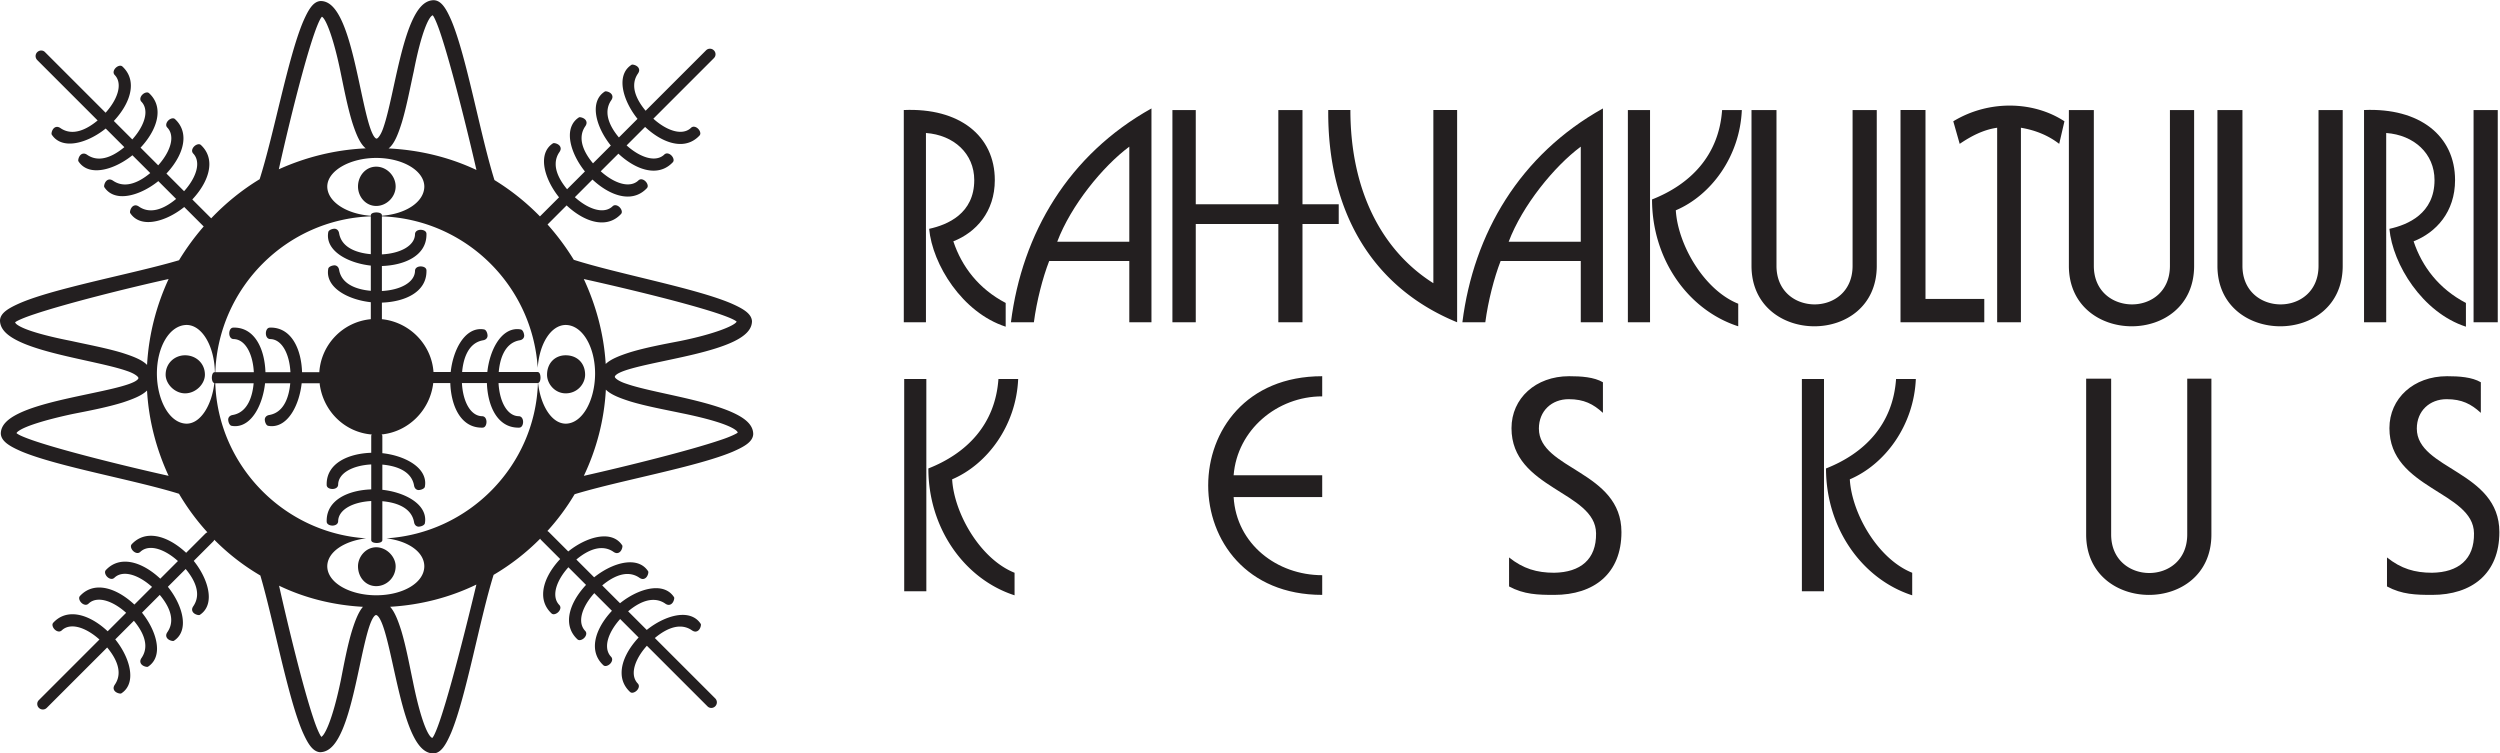 <svg xmlns="http://www.w3.org/2000/svg" width="886.807" height="267.261" viewBox="0 0 886.807 267.261"><defs><clipPath clipPathUnits="userSpaceOnUse" id="a"><path d="M0 200.446h665.105V0H0z"/></clipPath></defs><g clip-path="url(#a)" transform="matrix(1.333 0 0 -1.333 0 267.261)"><path d="M194.34 90.996c-5.262 2.234-13.023 3.785-19.484 5.234-3.227.723-6.137 1.422-8.196 2.15-2.11.671-3.132 1.573-3.031 1.854l-.008.055-.004.012v.008c.032.156.375.582 1.23.988 3.309 1.625 12.095 3.031 19.966 4.933 3.945.961 7.683 2.051 10.484 3.414 2.773 1.356 4.777 3.024 4.813 5.356v.043c-.145 2.015-2.348 3.312-5.551 4.723-9.625 4.085-29.953 7.804-41.867 11.59a65.896 65.896 0 01-6.985 9.402l5.074 5.078c2.817-2.64 6.21-4.53 9.37-4.53h.005c1.864 0 3.645.674 5.098 2.237a.82.82 0 01.219.578c-.02.813-.852 1.742-1.742 1.773-.262 0-.54-.097-.754-.328-.754-.703-1.703-1.03-2.801-1.03-2.117-.009-4.758 1.284-7.203 3.483l4.69 4.7c2.818-2.637 6.216-4.528 9.372-4.532h.012c1.859 0 3.64.68 5.106 2.247a.854.854 0 01.214.582c-.027.808-.851 1.738-1.742 1.773-.265 0-.54-.105-.762-.332-.746-.703-1.7-1.03-2.793-1.035-2.121-.004-4.761 1.29-7.21 3.492l4.703 4.691c2.808-2.632 6.207-4.519 9.359-4.523h.016c1.863 0 3.64.676 5.105 2.238a.852.852 0 01.21.578c-.026.817-.847 1.746-1.741 1.774-.266 0-.543-.102-.762-.328-.746-.703-1.703-1.032-2.793-1.032-2.121-.003-4.754 1.286-7.211 3.49l4.922 4.917c2.809-2.637 6.219-4.528 9.367-4.532h.016c1.863 0 3.633.68 5.094 2.24a.85.85 0 01.218.585c-.031.808-.847 1.738-1.742 1.77-.265 0-.543-.098-.761-.325-.743-.703-1.696-1.035-2.793-1.039-2.122-.004-4.762 1.285-7.207 3.492l16.066 16.066c.043.051.059.055.074.083.266.27.406.628.406.996 0 .375-.144.746-.43 1.031-.292.297-.68.45-1.058.45-.38 0-.754-.153-1.051-.45l-16.062-16.059c-1.332 1.586-3.055 4.125-3.043 6.711 0 1.067.28 2.133.996 3.172.227.328.336.645.336.926-.047 1.062-1.277 1.453-1.805 1.47-.094-.017-.183.003-.301-.103-1.644-1.074-2.34-2.812-2.34-4.766.008-3.062 1.676-6.675 4-9.566l-4.953-4.953c-1.332 1.586-3.05 4.121-3.043 6.711a5.45 5.45 0 00.997 3.172c.23.332.332.64.332.93-.043 1.062-1.278 1.45-1.797 1.464-.094-.004-.192 0-.297-.1-1.65-1.068-2.352-2.814-2.348-4.767.004-3.055 1.676-6.676 4.004-9.562l-4.738-4.735c-1.336 1.59-3.051 4.125-3.043 6.715 0 1.055.28 2.133 1 3.164.226.328.328.645.328.93-.04 1.062-1.277 1.45-1.797 1.465-.094-.004-.183 0-.297-.094-1.64-1.078-2.351-2.82-2.347-4.77.007-3.058 1.679-6.675 4.007-9.566l-4.746-4.738c-1.324 1.593-3.047 4.125-3.035 6.714a5.43 5.43 0 00.992 3.168c.227.336.34.645.34.934-.043 1.063-1.277 1.45-1.808 1.461-.094-.008-.184-.004-.286-.086-1.652-1.082-2.355-2.824-2.351-4.78.004-3.056 1.68-6.673 4.004-9.56l-5.082-5.078a62.951 62.951 0 01-12.106 9.672c-2.511 8.016-4.95 19.812-7.472 29.637-1.274 4.961-2.575 9.418-3.93 12.68-1.387 3.214-2.664 5.43-4.695 5.542-.008.008-.032.004-.051.004h-.031c-2.7-.054-4.504-2.629-6-6.1-2.243-5.267-3.778-13.025-5.215-19.494-.72-3.23-1.407-6.128-2.121-8.19-.676-2.09-1.567-3.11-1.844-3.04-.008 0-.016.004-.04.004-.105-.055-.581.27-1.03 1.238-1.637 3.313-3.071 12.125-4.993 20.024-.968 3.957-2.062 7.703-3.433 10.511-1.36 2.782-3.02 4.79-5.348 4.825-.074 0-.101-.004-.11-.004-1.976-.153-3.238-2.36-4.636-5.563-4.043-9.656-7.762-30.015-11.535-41.847-4.754-2.879-9.074-6.407-12.891-10.41l-5.027 5.023c2.64 2.812 4.53 6.215 4.535 9.367.004 1.875-.68 3.656-2.238 5.113a.807.807 0 01-.586.215c-.81-.023-1.738-.848-1.77-1.734a1.1 1.1 0 01.32-.762c.704-.754 1.04-1.707 1.04-2.797.004-2.12-1.285-4.754-3.492-7.21l-4.696 4.698c2.633 2.813 4.524 6.211 4.53 9.372 0 1.871-.67 3.652-2.241 5.11a.803.803 0 01-.578.218c-.816-.024-1.742-.848-1.77-1.743a.992.992 0 01.325-.753c.703-.758 1.03-1.707 1.035-2.8 0-2.122-1.29-4.759-3.492-7.216l-4.695 4.703c2.632 2.81 4.523 6.215 4.527 9.371.004 1.867-.672 3.652-2.238 5.106a.818.818 0 01-.582.218c-.81-.027-1.743-.85-1.77-1.742a1.034 1.034 0 01.324-.758c.703-.75 1.03-1.699 1.035-2.797 0-2.12-1.29-4.753-3.492-7.21l-4.914 4.914c2.637 2.82 4.527 6.218 4.53 9.375 0 1.875-.67 3.652-2.241 5.11a.845.845 0 01-.582.222c-.812-.028-1.742-.848-1.773-1.743 0-.265.105-.539.328-.76.707-.75 1.035-1.704 1.035-2.794.008-2.12-1.285-4.758-3.488-7.215L12.03 186.57c-.05.051-.046.051-.07.071a1.39 1.39 0 01-1 .414c-.375 0-.754-.153-1.043-.434a1.476 1.476 0 01-.445-1.055c0-.382.152-.757.445-1.058l16.063-16.063c-1.586-1.324-4.118-3.043-6.711-3.035-1.063 0-2.13.281-3.172.992-.324.227-.633.332-.926.332-1.062-.043-1.45-1.269-1.457-1.793 0-.097.004-.183.078-.289 1.078-1.652 2.817-2.359 4.758-2.359h.023c3.063.008 6.672 1.68 9.559 4.004l4.957-4.957c-1.59-1.332-4.125-3.047-6.715-3.043-1.058 0-2.13.285-3.168.996-.324.23-.637.336-.926.336-1.058-.043-1.445-1.274-1.461-1.793 0-.098.008-.192.079-.293 1.082-1.656 2.812-2.356 4.76-2.356h.029c3.05 0 6.668 1.68 9.55 3.997l4.747-4.735c-1.594-1.336-4.125-3.047-6.715-3.039-1.067 0-2.13.29-3.168.992-.332.231-.641.336-.93.336-1.062-.043-1.45-1.269-1.465-1.797a.495.495 0 01.078-.28c1.086-1.657 2.82-2.368 4.766-2.368h.019c3.055.004 6.676 1.683 9.559 4.008l4.738-4.742c-1.59-1.333-4.121-3.05-6.707-3.036a5.483 5.483 0 00-3.168.985c-.328.234-.644.347-.933.347-1.06-.046-1.446-1.28-1.465-1.8a.533.533 0 01.078-.286c1.09-1.656 2.82-2.363 4.77-2.363h.019c3.059.004 6.676 1.676 9.563 4.004l5.179-5.176v-.008a65.18 65.18 0 01-6.558-8.98c-7.918-2.348-19.657-4.785-29.45-7.344-4.945-1.28-9.402-2.6-12.656-3.969-3.211-1.402-5.418-2.667-5.54-4.679v-.074c.056-2.696 2.63-4.504 6.103-6 5.258-2.246 13.023-3.789 19.484-5.246 3.234-.723 6.133-1.426 8.192-2.153 2.113-.695 3.144-1.605 3.046-1.91v-.02c.047-.1-.27-.57-1.238-1.027-3.316-1.625-12.125-3.03-20.02-4.93-3.96-.957-7.706-2.043-10.523-3.406-2.777-1.347-4.79-3.004-4.824-5.336v-.093c.144-2.032 2.359-3.34 5.574-4.73 9.652-4.028 30.004-7.54 41.844-11.235a61.49 61.49 0 017.555-10.25 1.403 1.403 0 01-.516-.325c-.027-.019-.031-.019-.051-.043l-5.086-5.085c-2.812 2.636-6.211 4.527-9.363 4.535-1.871 0-3.656-.68-5.113-2.243v-.007a.794.794 0 01-.22-.578c.024-.809.849-1.735 1.743-1.766.266 0 .535.098.758.316.754.707 1.703 1.043 2.8 1.043 2.122.008 4.755-1.28 7.208-3.492l-4.7-4.699c-2.812 2.644-6.214 4.535-9.371 4.535-1.867 0-3.648-.672-5.11-2.242a.848.848 0 01-.218-.582c.024-.813.844-1.735 1.739-1.766.269 0 .539.098.76.313.75.715 1.704 1.043 2.794 1.043 2.125.004 4.758-1.282 7.215-3.489l-4.7-4.699c-2.812 2.641-6.206 4.531-9.362 4.54-1.88 0-3.657-.677-5.11-2.247a.836.836 0 01-.222-.586c.023-.808.847-1.738 1.738-1.765.265-.004.539.097.762.316.746.715 1.699 1.043 2.793 1.043 2.125.004 4.757-1.285 7.21-3.492l-4.917-4.914c-2.805 2.636-6.208 4.527-9.368 4.531-1.875 0-3.656-.676-5.105-2.25a.811.811 0 01-.22-.574c.025-.809.849-1.739 1.735-1.77.27 0 .543.102.762.321.754.707 1.707 1.035 2.8 1.035 2.118.007 4.755-1.285 7.208-3.485l-16.07-16.074c-.051-.047-.051-.047-.071-.074a1.372 1.372 0 01-.41-.992c0-.379.14-.758.43-1.039a1.49 1.49 0 011.059-.446c.37 0 .753.145 1.05.446L28.52 28.195c1.328-1.59 3.047-4.12 3.039-6.71 0-1.055-.285-2.126-.992-3.169-.231-.328-.34-.648-.34-.933.043-1.055 1.273-1.438 1.804-1.453.09.003.168.003.262.058 1.68 1.102 2.383 2.848 2.375 4.797 0 3.063-1.672 6.68-3.996 9.563l4.953 4.957c1.332-1.59 3.055-4.122 3.047-6.71-.004-1.06-.293-2.134-1-3.173-.23-.328-.336-.64-.336-.93.043-1.059 1.27-1.44 1.797-1.457.094 0 .176.004.273.066 1.672 1.098 2.383 2.848 2.375 4.797-.007 3.055-1.675 6.672-4 9.56l4.73 4.733c1.34-1.59 3.056-4.12 3.048-6.707 0-1.066-.285-2.129-.996-3.176-.231-.324-.34-.636-.34-.925.047-1.059 1.28-1.438 1.797-1.457.105.004.179.007.269.062 1.68 1.098 2.39 2.844 2.383 4.801-.008 3.06-1.68 6.672-4.004 9.555l4.738 4.738c1.332-1.59 3.05-4.12 3.043-6.71-.004-1.06-.29-2.13-.992-3.173-.234-.324-.34-.637-.34-.922.043-1.062 1.274-1.445 1.793-1.465.098.008.172.012.27.067 1.68 1.101 2.383 2.844 2.379 4.793-.004 3.062-1.68 6.676-4.004 9.562l5.176 5.176c.136.141.23.285.3.45a59.603 59.603 0 0112.145-9.45c.035-.019.074-.035.105-.05 2.313-7.852 4.704-19.317 7.219-28.915 1.28-4.91 2.59-9.328 3.957-12.562 1.41-3.2 2.71-5.403 4.719-5.555h.105l.016.008c2.629.105 4.398 2.648 5.852 6.066 2.207 5.227 3.703 12.938 5.097 19.352.696 3.195 1.367 6.07 2.055 8.11.348 1.015.707 1.82 1.043 2.327.332.5.598.637.715.637l-.004-.004c.207.035.699-.312 1.176-1.293 1.73-3.355 3.23-12.21 5.195-20.137.984-3.972 2.105-7.738 3.484-10.558 1.367-2.789 3.043-4.8 5.379-4.836h.078c2.032.11 3.309 2.332 4.7 5.54 4.01 9.671 7.589 30.143 11.285 41.98a60.728 60.728 0 0112.394 9.632c.055-.097.098-.203.184-.285.027-.023.023-.019.05-.05l5.087-5.083c-2.641-2.812-4.532-6.21-4.532-9.367-.008-1.867.672-3.648 2.235-5.113a.824.824 0 01.57-.215h.016c.804.031 1.738.848 1.773 1.742 0 .266-.102.54-.324.754-.711.75-1.04 1.707-1.04 2.801-.003 2.121 1.282 4.758 3.489 7.207l4.695-4.695c-2.632-2.813-4.523-6.21-4.531-9.368 0-1.867.672-3.652 2.238-5.109a.832.832 0 01.586-.223c.813.028 1.739.848 1.77 1.746 0 .266-.102.536-.324.754-.7.754-1.04 1.703-1.04 2.801-.003 2.117 1.286 4.754 3.497 7.207l4.695-4.703c-2.637-2.809-4.527-6.207-4.531-9.367 0-1.863.672-3.645 2.242-5.106a.82.82 0 01.578-.218c.816.023 1.746.847 1.774 1.738.003.266-.106.543-.325.762-.7.75-1.035 1.703-1.035 2.793-.012 2.125 1.285 4.765 3.485 7.214l4.917-4.918c-2.632-2.816-4.527-6.21-4.527-9.375-.008-1.867.672-3.648 2.242-5.109a.831.831 0 01.575-.219c.816.032 1.742.856 1.777 1.75 0 .262-.102.54-.328.75-.7.754-1.04 1.703-1.04 2.801 0 2.121 1.294 4.762 3.497 7.207l16.07-16.066c.047-.047.047-.055.074-.074.27-.27.633-.41 1-.41.37 0 .743.144 1.039.433.289.293.442.672.442 1.055 0 .38-.153.761-.442 1.054l-16.066 16.06c1.59 1.34 4.117 3.058 6.707 3.05a5.411 5.411 0 003.168-1.004c.336-.223.648-.332.93-.332 1.066.047 1.449 1.281 1.46 1.801 0 .097.005.171-.074.281-1.086 1.66-2.832 2.367-4.79 2.363-3.05-.004-6.667-1.684-9.553-4.004l-4.953 4.953c1.582 1.34 4.113 3.06 6.707 3.043a5.45 5.45 0 003.175-.992c.328-.234.637-.336.93-.336 1.055.047 1.44 1.277 1.457 1.801-.012.098 0 .172-.086.29-1.082 1.655-2.828 2.358-4.773 2.354-3.063-.003-6.68-1.675-9.567-4.007l-4.742 4.738c1.59 1.336 4.129 3.055 6.719 3.047a5.467 5.467 0 003.172-1c.328-.227.636-.336.925-.336 1.059.047 1.45 1.277 1.46 1.801-.006.101 0 .18-.081.29-1.086 1.655-2.828 2.362-4.785 2.354-3.054 0-6.672-1.676-9.558-4l-4.735 4.735c1.586 1.335 4.125 3.05 6.715 3.043a5.472 5.472 0 003.168-.997c.324-.226.637-.336.926-.336 1.062.047 1.44 1.282 1.453 1.805 0 .098.016.168-.078.29-1.082 1.652-2.82 2.36-4.778 2.355-3.054-.008-6.675-1.68-9.558-4.012l-5.18 5.18a1.219 1.219 0 01-.383.254 60.263 60.263 0 017.258 9.8c7.863 2.4 19.567 4.81 29.348 7.332 4.94 1.278 9.39 2.582 12.64 3.942 3.215 1.394 5.43 2.68 5.536 4.703v.082c-.051 2.68-2.63 4.465-6.098 5.957m-13.391 29.04c4.278-1.157 8.082-2.267 10.844-3.224 1.37-.48 2.485-.918 3.246-1.296a6.38 6.38 0 00.852-.489c.058-.05.109-.09.136-.125-.015-.023-.04-.062-.078-.117-.793-1.066-5.882-3.184-14.906-5.027-4.156-.805-9.301-1.754-13.457-3.035-2.691-.872-5.055-1.782-6.402-3.082-.504 8.093-2.621 15.695-5.832 22.605 7.636-1.695 17.472-4.027 25.597-6.21m-74 47.933c1.262 4.191 2.227 9.382 3.145 13.504.992 5.101 2.016 8.93 2.965 11.453.472 1.261.926 2.2 1.324 2.781.402.598.73.727.758.711l.015-.004v-.008c.344-.289 1.246-2.305 2.172-5.144 2.762-8.32 6.8-24.43 9.46-36-7.073 3.343-15.007 5.324-23.378 5.734 1.563 1.223 2.567 3.887 3.539 6.973m-6.84-9.5c7.133-.008 12.774-3.426 12.805-7.606-.023-4.082-4.894-7.32-11.29-7.773V143.258c-.054.5-.71.691-1.456.711-.773-.016-1.441-.223-1.492-.743v-.144c-6.371.441-11.555 3.68-11.586 7.781.035 4.188 6.008 7.59 13.02 7.606M80.465 181c1.164 4.266 2.297 8.055 3.262 10.801.484 1.367.929 2.48 1.308 3.238.188.38.356.668.492.844l.145.168a.823.823 0 00.125-.094c1.047-.78 3.059-5.887 4.883-14.918.859-4.133 1.836-9.234 3.129-13.336.96-2.926 1.992-5.453 3.508-6.687-8.168-.372-15.965-2.344-23.122-5.567 1.7 7.633 4.05 17.445 6.27 25.551m18.21-38.074v-10.07c-2.901.253-7.68 1.308-8.43 5.538-.143.887-.73 1.25-1.284 1.235-.766-.05-1.453-.403-1.594-.84a5.584 5.584 0 01-.101-1.043c.039-4.477 5.816-7.32 11.41-7.926v-6.71c-2.906.253-7.684 1.308-8.43 5.542-.144.883-.726 1.25-1.285 1.235-.766-.055-1.457-.403-1.594-.836a5.668 5.668 0 01-.101-1.05c.039-4.474 5.816-7.325 11.41-7.927v-4.519c-7.395-.696-13.211-6.668-13.707-14.12-.02.002-.035.014-.055.018h-4.535c-.187 6.023-2.734 11.852-8.336 11.871-.098 0-.191-.008-.29-.012v-.004c-.706-.058-1-.835-1.003-1.53 0-.704.344-1.505 1.192-1.512 3.015-.067 5.078-3.813 5.343-8.813h-6.648c-.195 6.023-2.738 11.852-8.34 11.871-.09 0-.191-.008-.281-.012-.711-.062-1.004-.839-1.008-1.535 0-.703.34-1.508 1.19-1.51 3.017-.068 5.083-3.814 5.345-8.814h-10.25c.852 22.57 19.012 40.688 41.383 41.473M32.473 106.61c-4.188 1.266-9.371 2.235-13.504 3.15-5.098 1.003-8.934 2.003-11.453 2.921-1.266.461-2.2.906-2.778 1.296-.597.387-.722.707-.71.727l.007.016v-.004c.285.347 2.305 1.25 5.145 2.183 8.297 2.785 24.344 6.836 35.69 9.348-3.23-6.988-5.276-14.676-5.737-22.859-1.332 1.382-3.813 2.316-6.66 3.222M19.43 80.121c-4.262 1.16-8.047 2.273-10.793 3.227-1.371.48-2.481.914-3.238 1.277a6.177 6.177 0 00-.848.484c-.078.055-.125.102-.16.133.039.086.195.34.69.65 1.747 1.19 6.568 2.788 14.329 4.456 4.129.808 9.23 1.785 13.332 3.074 2.703.894 5.063 1.832 6.387 3.16.445-7.996 2.496-15.699 5.742-22.71-7.59 1.694-17.355 4.046-25.441 6.25m37.707 21.331h-.043c-.496-.05-.695-.715-.72-1.457.013-.727.216-1.332.665-1.453-.691-5.914-3.668-10.754-7.347-10.789-4.633.035-7.93 6.34-7.942 13.347.008 7.016 3.32 12.887 7.942 12.922 4.117-.047 7.367-5.71 7.488-12.57zm36.586-68.602c-1.278-4.144-2.227-9.3-3.043-13.453-1.078-5.168-2.18-9.01-3.168-11.539-.492-1.26-.957-2.187-1.352-2.769a2.98 2.98 0 00-.504-.594c-.054-.047-.093-.066-.121-.082-.386.36-1.285 2.312-2.172 5.043-2.753 8.203-6.605 24.062-9.105 35.184 6.84-3.297 14.44-5.188 22.324-5.625-1.183-1.375-2.047-3.622-2.86-6.165m26.493-13.6c-1.188-4.282-2.316-8.079-3.273-10.829-.477-1.375-.911-2.485-1.274-3.246a5.287 5.287 0 00-.47-.856 1.042 1.042 0 00-.143-.172l-.004-.004c-.008-.003-.012-.003-.016-.003-.04-.02-.367.113-.765.703-1.227 1.746-2.84 6.57-4.395 14.34-.875 4.105-1.82 9.285-3.086 13.472-.84 2.65-1.72 4.988-2.972 6.371 8.218.481 15.992 2.535 22.953 5.914-1.852-7.734-4.305-17.574-6.555-25.69m-17.383 37.987c5.785-.699 10.059-3.613 10.082-7.437-.027-4.399-5.676-7.707-12.804-7.715-7.008.008-12.985 3.312-13.02 7.715.03 3.832 4.547 6.738 10.332 7.437-21.855 1.418-39.383 19.356-40.133 41.27h10.207c-.254-2.91-1.308-7.684-5.547-8.438-.875-.136-1.242-.719-1.222-1.285.047-.762.402-1.449.824-1.586a5.136 5.136 0 011.055-.109c4.476.047 7.324 5.824 7.929 11.418h6.703c-.257-2.91-1.308-7.684-5.54-8.438-.881-.136-1.253-.722-1.233-1.285.05-.762.406-1.449.832-1.586a5.136 5.136 0 011.055-.109c4.472.047 7.316 5.824 7.925 11.418h4.618c.058.008.1.043.144.062.852-7.422 6.656-13.136 13.918-13.703a.556.556 0 01-.168-.332v-4.527c-6.023-.196-11.844-2.735-11.86-8.34 0-.094 0-.188.005-.289.058-.71.843-1.004 1.539-1.004.695 0 1.5.34 1.512 1.191.062 3.008 3.808 5.075 8.804 5.34v-6.64c-6.023-.207-11.844-2.743-11.86-8.336 0-.098 0-.196.005-.293.058-.703.84-.996 1.539-1.008.699.008 1.5.344 1.512 1.191.062 3.016 3.808 5.082 8.804 5.348V56.715c.063-.5.719-.696 1.46-.715.778.016 1.443.22 1.497.742v10.375c2.906-.254 7.676-1.305 8.434-5.543.129-.859.695-1.226 1.238-1.226h.035c.766.05 1.449.406 1.594.832.07.343.105.703.105 1.05-.042 4.473-5.82 7.321-11.406 7.926v6.703c2.906-.254 7.676-1.308 8.434-5.535.129-.863.69-1.234 1.234-1.234h.039c.77.054 1.457.406 1.594.824a5.8 5.8 0 01.105 1.062c-.042 4.47-5.82 7.321-11.406 7.926v4.614a.592.592 0 01-.203.367c7.059.687 12.879 6.351 13.746 13.672.004 0 .004-.004.004-.004h4.535c.203-6.02 2.735-11.84 8.34-11.856h.274l.003.2.008-.2c.707.051 1 .84 1.004 1.531 0 .707-.34 1.512-1.187 1.516-3.02.063-5.078 3.81-5.348 8.81h6.648c.196-6.02 2.743-11.84 8.344-11.857h.266l.008.2.007-.2c.704.051 1.004.84 1.004 1.531 0 .707-.34 1.512-1.18 1.516-3.027.063-5.085 3.81-5.355 8.81h10.453c.016.003.02.01.028.01-.72-21.94-18.25-39.906-40.313-41.324m47.703 30.516c-3.781.035-6.683 4.902-7.347 10.824.445.117.632.731.644 1.426-.012.785-.22 1.445-.742 1.492h-10.375c.254 2.906 1.305 7.687 5.543 8.441.883.137 1.246.72 1.234 1.282-.062.765-.41 1.453-.843 1.59-.34.074-.692.11-1.047.11-4.477-.048-7.325-5.82-7.922-11.423h-6.707c.254 2.906 1.304 7.687 5.543 8.441.879.137 1.242.72 1.226 1.282-.047.765-.398 1.453-.84 1.59-.332.074-.687.11-1.04.11-4.475-.048-7.327-5.82-7.928-11.423h-4.578c-.524 7.41-6.457 13.324-13.731 14.06v4.413c6.024.203 11.844 2.738 11.86 8.343v.274c-.055.715-.836 1.012-1.54 1.015-.703 0-1.5-.339-1.507-1.187-.067-3.023-3.813-5.086-8.813-5.355v6.652c6.024.195 11.844 2.738 11.86 8.34v.281c-.055.711-.836 1-1.536 1.012-.707 0-1.504-.34-1.511-1.196-.063-3.01-3.813-5.082-8.813-5.343v10.121c22.164-.8 40.05-18.309 41.465-40.313.43 6.317 3.457 11.371 7.445 11.41 4.5-.039 7.817-5.906 7.825-12.922-.012-7.007-3.305-13.312-7.825-13.347m45.762-2.37v-.017c-.195-.23-2.06-1.156-4.668-1.996-8.137-2.758-24.574-6.867-36.262-9.5 3.368 7.078 5.43 14.86 5.856 22.937 1.347-1.347 3.785-2.273 6.566-3.156 4.188-1.26 9.364-2.21 13.469-3.078 5.19-1.05 9.05-2.098 11.574-3.055 1.262-.48 2.188-.945 2.766-1.347.597-.399.726-.727.703-.754 0-.02-.004-.027-.004-.035M49.25 105.95c2.852-.008 5.278-2.078 5.28-5.176-.006-2.453-2.401-4.945-5.28-4.953-2.773.008-5.16 2.504-5.172 4.953.004 3.098 2.418 5.168 5.172 5.176m101.285 0c3.075-.008 5.168-2.098 5.168-5.176 0-2.429-2.066-4.953-5.168-4.953-2.89.008-4.957 2.524-4.961 4.953.008 3.078 2.09 5.168 4.96 5.176M95.267 49.801c.004 2.535 2.062 5.05 4.844 5.062 2.777-.012 5.167-2.508 5.175-5.062 0-2.989-2.406-5.282-5.175-5.282-2.778 0-4.836 2.317-4.844 5.282m0 101.062c.008 2.856 2.062 5.278 4.844 5.281 2.769-.003 5.17-2.406 5.175-5.28-.004-2.774-2.406-5.173-5.175-5.177-2.778.004-4.836 2.426-4.844 5.176M658.238 171.215h6.434v-56.477h-6.434zM519.785 168.219c9.543 5.785 21.426 5.352 29.582 0l-1.395-6.004c-2.902 2.246-6.335 3.64-10.187 4.289v-51.77h-6.324v51.77c-3.742-.54-6.957-2.254-9.969-4.29zM505.742 114.738v56.477h6.648V120.95h15.645v-6.21zM466.09 171.215h6.648v-41.47c0-13.612 20.25-13.725 20.25 0v41.47h6.434v-41.47c0-21.546-33.332-21.327-33.332 0zM555.144 99.73h6.652V58.263c0-13.613 20.246-13.715 20.246 0V99.73h6.43V58.26c0-21.538-33.328-21.323-33.328 0zM590.078 171.215h6.656v-41.47c0-13.612 20.246-13.725 20.246 0v41.47h6.434v-41.47c0-21.546-33.336-21.327-33.336 0zM550.547 171.215h6.64v-41.47c0-13.612 20.25-13.725 20.25 0v41.47h6.438v-41.47c0-21.546-33.328-21.327-33.328 0zM247.047 75.836c10.074 3.965 17.789 11.574 18.645 23.797h5.253c-.535-12.434-8.253-22.723-17.574-26.692.539-9.105 7.496-21.218 16.613-24.863v-6c-13.292 4.289-22.937 17.789-22.937 33.758m-6.43 23.797h5.89V43.149h-5.89zM485.918 75.836c10.082 3.965 17.797 11.574 18.64 23.797h5.262c-.54-12.434-8.257-22.723-17.57-26.692.535-9.105 7.492-21.218 16.605-24.863v-6c-13.296 4.289-22.937 17.789-22.937 33.758m-6.422 23.797h5.887V43.149h-5.887zM439.621 147.422c10.07 3.965 17.793 11.574 18.645 23.793h5.25c-.528-12.426-8.239-22.72-17.567-26.68.531-9.113 7.496-21.222 16.61-24.863v-6.004c-13.29 4.28-22.938 17.785-22.938 33.754m-6.43 23.793h5.898v-56.477h-5.898zM387.754 114.738c-23.04 9.434-34.508 30.012-34.297 56.477h5.895c0-21.539 8.472-37.508 22.078-46.079v46.08h6.324z" fill="#231f20"/><path d="M340.176 146.133v25.082h6.426v-25.082h9.644v-5.246h-9.644v-26.15h-6.426v26.15h-21.973v-26.15h-6.214v56.478h6.214v-25.082zM281.34 136.176h19.176v25.293c-7.071-5.254-15.535-15.652-19.176-25.293m-12.324-21.437c2.996 23.687 15.32 44.582 37.398 56.902v-56.902h-5.898v16.296h-21.321c-1.714-4.406-3.324-10.617-4.07-16.296zM401.473 136.176h19.184v25.293c-7.075-5.254-15.54-15.652-19.184-25.293m-12.32-21.437c2.992 23.687 15.32 44.582 37.402 56.902v-56.902h-5.898v16.296h-21.33c-1.71-4.406-3.323-10.617-4.073-16.296zM246.402 114.738h-5.895v56.477c14.793.644 24.22-6.856 24.22-18.645 0-8.473-5.04-13.934-11.036-16.293 2.25-6.754 6.746-12.64 13.93-16.398v-6.317c-11.57 3.746-19.504 16.606-20.367 26.04 4.933 1.073 12.003 4.073 12.003 12.968 0 7.07-5.457 12-12.855 12.535zM634.988 114.738h-5.898v56.477c14.796.644 24.222-6.856 24.222-18.645 0-8.473-5.039-13.934-11.03-16.293 2.25-6.754 6.741-12.64 13.921-16.398v-6.317c-11.57 3.746-19.508 16.606-20.36 26.04 4.93 1.073 12.004 4.073 12.004 12.968 0 7.07-5.468 12-12.859 12.535zM635.2 52.156c3.745-3 7.394-4.074 12.003-4.074 6.976.11 11.262 3.535 11.148 10.504-.109 11.136-22.507 11.785-22.507 27.965 0 7.937 6.441 13.832 15.328 13.832 3.211 0 6.636-.223 9-1.61V90.63c-2.578 2.355-5.039 3.64-9.106 3.64-4.5 0-7.93-3.105-7.93-7.824 0-10.926 21.97-11.254 21.97-27.543 0-11.035-7.298-16.715-17.903-16.715-4.293 0-8.035.102-12.004 2.25zM401.574 52.156c3.758-3 7.398-4.074 12.004-4.074 6.973.11 11.258 3.535 11.148 10.504-.109 11.136-22.504 11.785-22.504 27.965 0 7.937 6.43 13.832 15.33 13.832 3.213 0 6.64-.223 9-1.61V90.63c-2.572 2.355-5.048 3.64-9.11 3.64-4.5 0-7.93-3.105-7.93-7.824 0-10.926 21.968-11.254 21.968-27.543 0-11.035-7.289-16.715-17.902-16.715-4.285 0-8.035.102-12.004 2.25zM351.851 42.191c-40.402 0-40.504 58.191 0 58.191V95.02c-12.004 0-22.609-8.894-23.574-21.004h23.574V68.23h-23.574c.75-12.539 11.57-20.797 23.574-20.797z" fill="#231f20"/></g></svg>